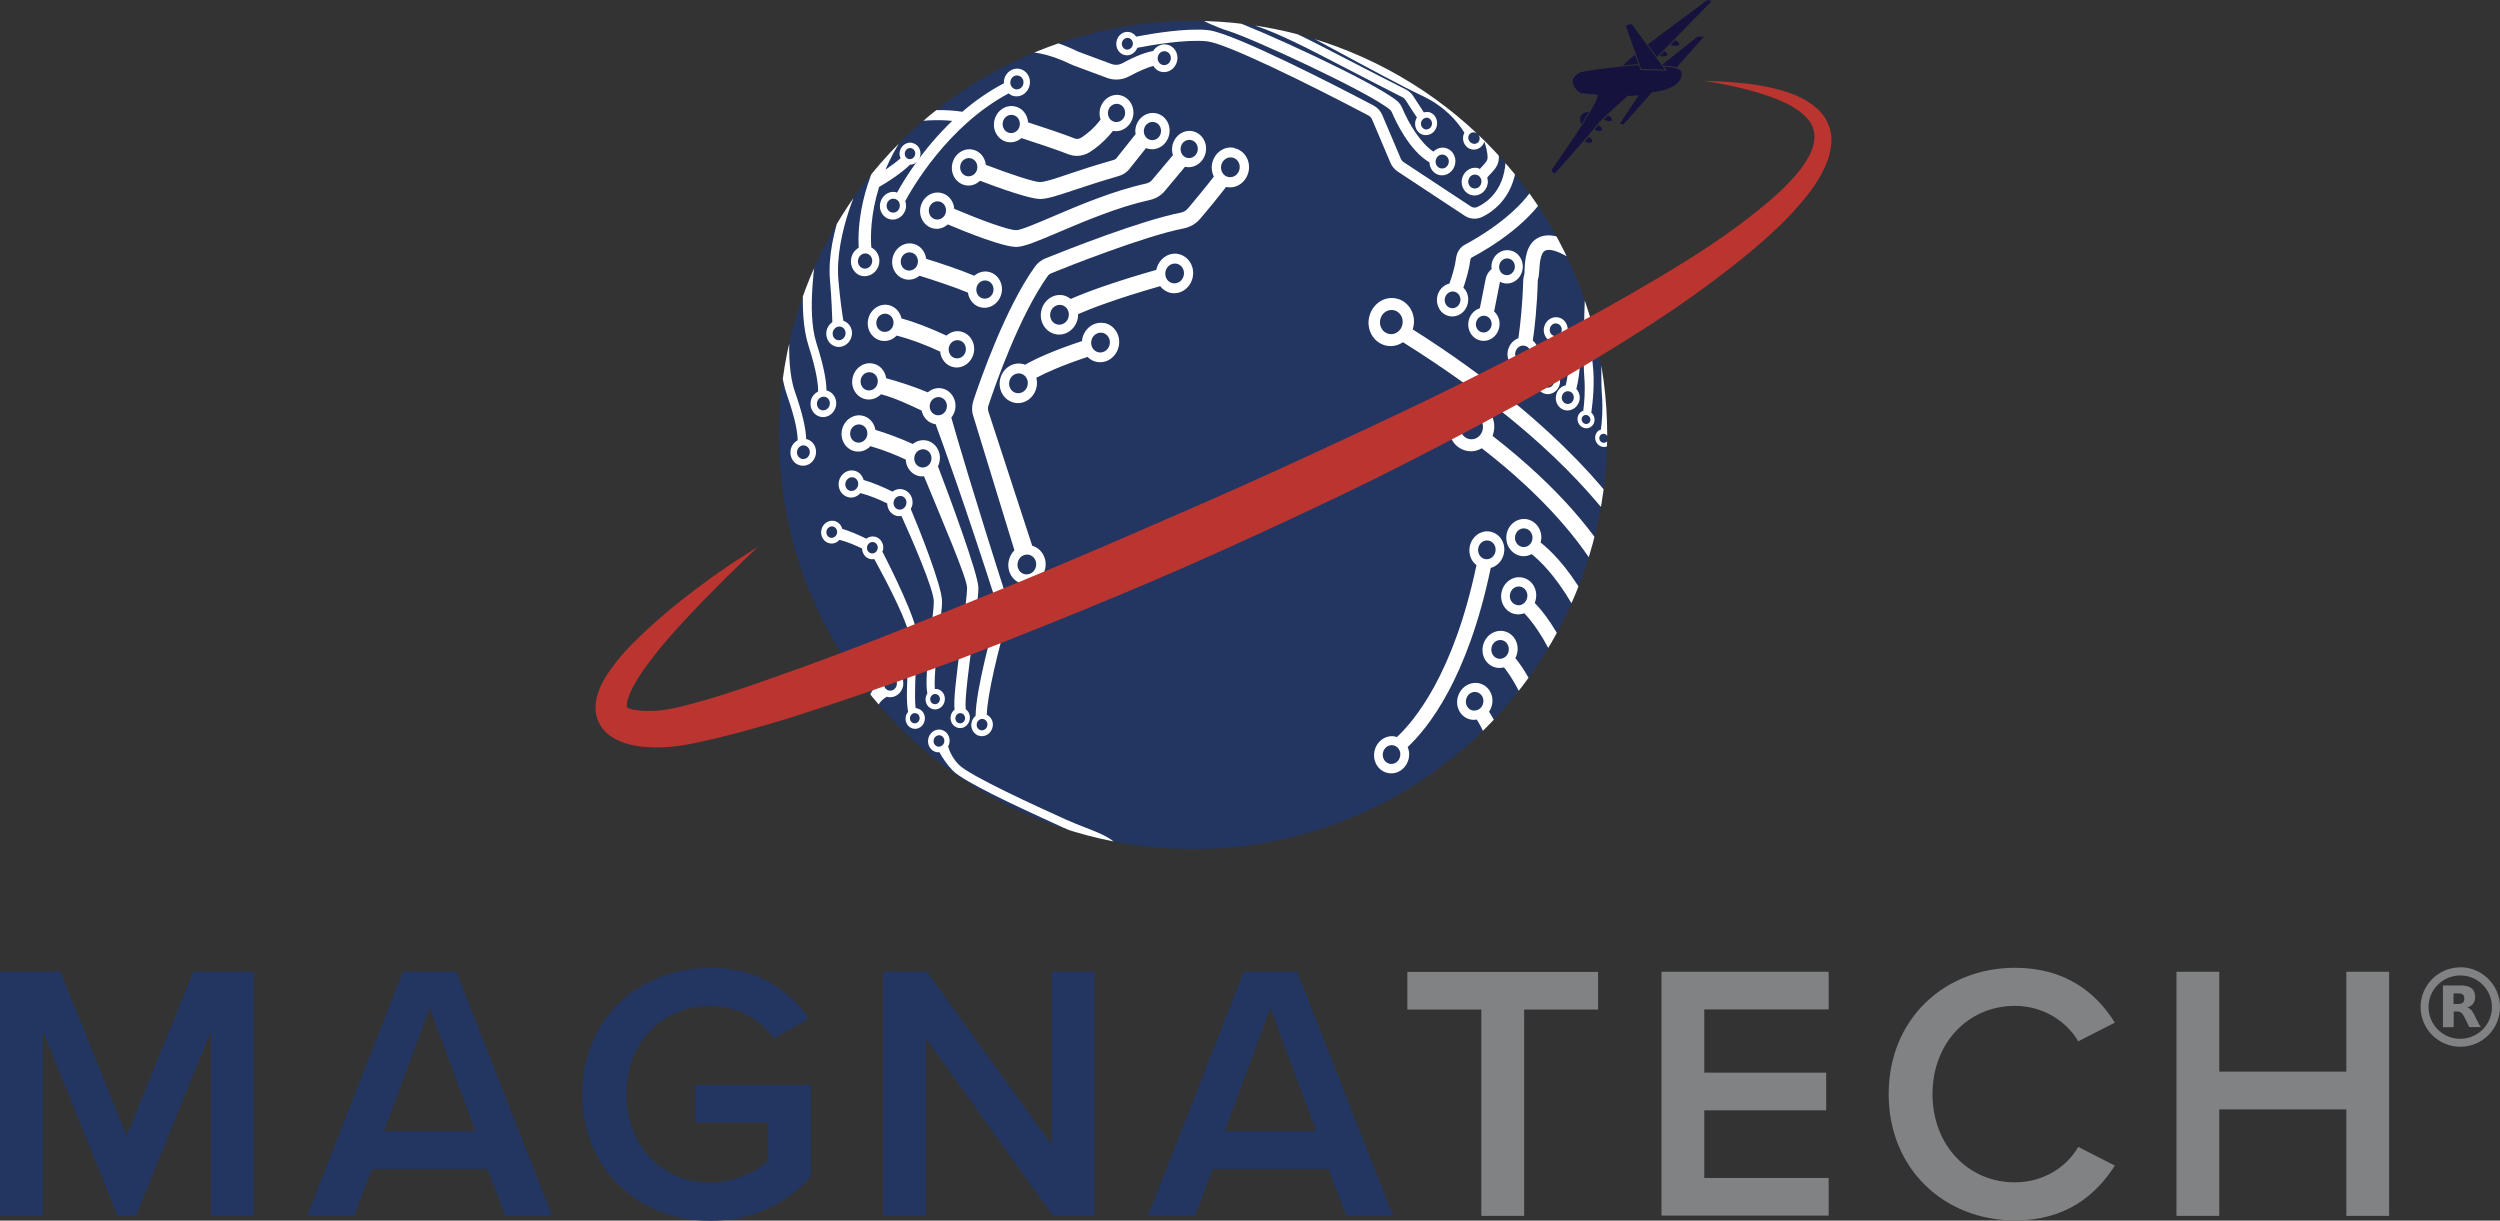 <?xml version="1.0" encoding="UTF-8"?><svg id="Layer_2" xmlns="http://www.w3.org/2000/svg" xmlns:xlink="http://www.w3.org/1999/xlink" viewBox="0 0 170 83"><rect x="0" y="0" width="170" height="83" fill="#333333" stroke="none"/><defs><style>.cls-1{fill:#ba3430;}.cls-2{fill:#223661;}.cls-3{fill:#818284;}.cls-4{fill:#fff;}.cls-5{fill:#15133e;}.cls-6{clip-path:url(#clippath);}</style><clipPath id="clippath"><ellipse id="world-2" class="cls-2" cx="81.13" cy="29.58" rx="28.16" ry="28.16"/></clipPath></defs><ellipse id="world" class="cls-2" cx="81.13" cy="29.58" rx="28.16" ry="28.16"/><g class="cls-6"><g id="circuits"><path class="cls-4" d="M75.08,21.97c-.69-.13-1.35.36-1.49,1.09,0,.04,0,.09-.01.13-1.95.65-3.14,1.19-3.87,1.61-.07-.03-.14-.05-.22-.06-.69-.13-1.35.36-1.49,1.09-.14.73.31,1.43,1,1.56.69.13,1.35-.36,1.49-1.09.04-.21.03-.41-.02-.61.61-.33,1.66-.81,3.48-1.42.17.17.39.3.64.34.69.13,1.35-.36,1.49-1.09.14-.73-.31-1.43-1-1.56ZM69.13,26.73c-.34-.06-.57-.41-.5-.78.07-.37.4-.61.75-.55.34.06.57.41.5.78-.07.37-.4.61-.75.55ZM74.71,23.96c-.34-.06-.57-.41-.5-.78.07-.37.4-.61.75-.55.34.06.57.41.5.78-.07.37-.4.61-.75.55Z"/><path class="cls-4" d="M76.16,6.47c-.63-.12-1.24.33-1.37,1-.04.23-.02.46.05.66-.45.6-.95,1-1.33,1.24-.13.08-.29.1-.42.05-.74-.3-2.2-.78-3.18-1.1-.04-.54-.4-1-.93-1.09-.63-.12-1.24.33-1.37,1-.13.67.28,1.31.91,1.43.35.06.69-.05.94-.27.96.31,2.46.81,3.19,1.1.19.07.38.11.58.11.3,0,.61-.09.88-.26.45-.29,1.03-.75,1.57-1.44,0,0,0,0,0,0,.63.12,1.24-.33,1.37-1s-.28-1.31-.91-1.43ZM68.65,9.04c-.32-.06-.52-.38-.46-.72.06-.34.37-.56.69-.5.32.06.52.38.46.72-.06.34-.37.56-.69.5ZM75.81,8.29c-.32-.06-.52-.38-.46-.72.06-.34.37-.56.69-.5.32.06.52.38.46.72s-.37.56-.69.5Z"/><path class="cls-4" d="M78.59,7.7c-.63-.12-1.24.33-1.37,1-.03.14-.02.28,0,.42l-1.24,1.56c-.06.1-.14.16-.23.19-1.3.37-2.3.7-3.1.97-.91.31-1.57.53-1.93.54h-.01c-.39,0-2.05-.55-3.67-1.17-.06-.51-.41-.95-.92-1.04-.63-.12-1.24.33-1.37,1-.13.67.28,1.31.91,1.43.37.07.72-.06.98-.31,1.34.51,3.38,1.24,4.09,1.24.01,0,.03,0,.04,0,.52-.02,1.17-.24,2.25-.6.79-.26,1.78-.59,3.05-.96.35-.1.66-.34.84-.62l1.02-1.28c.07.03.14.05.21.06.63.12,1.24-.33,1.37-1,.13-.67-.28-1.31-.91-1.43ZM65.76,11.98c-.32-.06-.52-.38-.46-.72.06-.34.37-.56.69-.5.32.06.52.38.46.72-.06.34-.37.56-.69.5ZM78.25,9.52c-.32-.06-.52-.38-.46-.72.06-.34.37-.56.69-.5s.52.38.46.72c-.06.34-.37.56-.69.5Z"/><path class="cls-4" d="M81.09,8.92c-.63-.12-1.24.33-1.37,1-.04.22-.02.43.04.63l-1.42,1.69c-.1.12-.24.2-.4.24-2.25.49-4.63,1.51-6.37,2.25-1.05.45-2.13.91-2.45.92,0,0-.01,0-.02,0-.56,0-2.56-.75-4.21-1.45-.04-.53-.4-.99-.93-1.09-.63-.12-1.24.33-1.37,1s.28,1.31.91,1.43c.35.07.69-.05.95-.28,1.4.59,3.76,1.53,4.66,1.53h.04c.51-.02,1.33-.36,2.86-1.01,1.7-.72,4.02-1.71,6.17-2.18.41-.09.77-.3,1.03-.62l1.37-1.64s.02,0,.04.01c.63.12,1.24-.33,1.37-1,.13-.67-.28-1.31-.91-1.43ZM63.63,14.92c-.32-.06-.52-.38-.46-.72s.37-.56.69-.5c.32.06.52.38.46.72-.06.34-.37.56-.69.5ZM80.75,10.74c-.32-.06-.52-.38-.46-.72s.37-.56.69-.5c.32.06.52.38.46.72-.06.34-.37.56-.69.5Z"/><path class="cls-4" d="M67.2,18.48c-.35-.07-.69.05-.95.27-.99-.42-2.33-.86-3.27-1.15-.06-.51-.42-.94-.92-1.03-.63-.12-1.24.33-1.37,1-.13.67.28,1.31.91,1.43.34.06.67-.04.93-.25,1.12.35,2.44.79,3.29,1.15.07.5.42.92.92,1.01.63.12,1.24-.33,1.37-1,.13-.67-.28-1.31-.91-1.43ZM61.72,18.39c-.32-.06-.52-.38-.46-.72s.37-.56.69-.5.52.38.46.72c-.06.34-.37.56-.69.5ZM66.86,20.3c-.32-.06-.52-.38-.46-.72.06-.34.37-.56.69-.5.32.06.52.38.46.72-.06.34-.37.56-.69.5Z"/><path class="cls-4" d="M83.91,10.05c-.69-.13-1.35.36-1.49,1.09-.06.31,0,.62.12.87-.61.79-1.37,1.7-1.75,2.15-.13.16-.3.26-.5.3-2.73.54-7.74,2.52-9.2,3.11-.29.12-.52.3-.7.54-2.01,2.8-3.72,7.69-4.2,9.13-.11.34-.12.69-.01,1.04l2.8,9.14c-.19.19-.33.44-.39.74-.14.73.31,1.43,1,1.56.69.13,1.35-.36,1.49-1.09.13-.69-.27-1.34-.89-1.52l-2.98-9.13c-.04-.13-.04-.26,0-.39.46-1.4,2.13-6.16,4.05-8.84.06-.08.13-.13.23-.17,1.03-.42,6.3-2.52,9.01-3.05.43-.09.82-.31,1.11-.65.47-.55,1.18-1.41,1.77-2.17.01,0,.03.01.04.01.69.13,1.35-.36,1.49-1.09s-.31-1.43-1-1.56ZM69.95,37.72c.34.06.57.41.5.78-.07.37-.4.61-.75.55-.34-.06-.57-.41-.5-.78.07-.37.4-.61.75-.55ZM83.54,12.04c-.34-.06-.57-.41-.5-.78.07-.37.4-.61.75-.55.34.06.57.41.5.78-.07.37-.4.61-.75.55Z"/><path class="cls-4" d="M80.12,17.27c-.68-.13-1.34.35-1.49,1.08-3.04.87-4.83,1.54-5.82,1.98-.15-.12-.33-.21-.52-.25-.69-.13-1.35.36-1.49,1.09-.14.73.31,1.43,1,1.56.69.13,1.35-.36,1.49-1.09.02-.09.02-.19.02-.28.92-.4,2.64-1.06,5.58-1.9.18.23.43.4.73.46.69.13,1.35-.36,1.49-1.09.14-.73-.31-1.43-1-1.56ZM71.92,22.07c-.34-.06-.57-.41-.5-.78.07-.37.4-.61.75-.55.34.06.57.41.5.78-.07.37-.4.61-.75.55ZM79.75,19.26c-.34-.06-.57-.41-.5-.78s.4-.61.75-.55c.34.06.57.41.5.78-.07.37-.4.61-.75.55Z"/><path class="cls-4" d="M109.18,18.28c-.49-.49-3-2.88-4.55-2.13-.87.42-.93,1.53-.96,2.19,0,.14,0,.26-.02.32-.04.12-.06.25-.07.38-.05,1.75-.21,3.12-.33,3.96-.36.13-.64.45-.72.87-.11.62.26,1.2.84,1.31.58.11,1.14-.3,1.25-.92.08-.43-.09-.85-.39-1.1.13-.87.29-2.27.34-4.1,0-.03,0-.06.02-.09.05-.15.06-.33.08-.58.03-.45.07-1.19.41-1.35.55-.27,2.09.61,3.42,1.94.19.19.51.2.7,0,.19-.19.19-.51,0-.7ZM103.46,24.63c-.29-.05-.48-.35-.42-.66.06-.31.34-.52.63-.46s.48.35.42.66-.34.52-.63.46Z"/><path class="cls-4" d="M107.45,23.93c0-.25-.1-.49-.27-.67l-.6-.65s0-.02.01-.03c.09-.47-.2-.92-.64-1-.44-.08-.87.23-.96.7-.06.34.07.66.31.85l-.26,1.99c-.28.1-.51.34-.57.67-.09.47.2.92.64,1,.44.08.87-.23.96-.7.06-.32-.06-.62-.28-.82l.27-2.03s.03-.01.04-.02l.52.57s.07.11.07.17c.01.41,0,1.32-.22,2.24-.32.07-.59.33-.66.7-.09.47.2.92.64,1s.87-.23.96-.7c.05-.29-.04-.56-.22-.75.26-1.03.27-2.05.26-2.5ZM105.19,26.35c-.22-.04-.37-.27-.32-.5.04-.24.26-.4.48-.35.22.04.37.27.32.5-.04.24-.26.4-.48.35ZM105.71,22.85c-.22-.04-.37-.27-.32-.5.04-.24.26-.4.48-.35.22.04.37.27.32.5-.04.24-.26.4-.48.35ZM106.53,27.46c-.22-.04-.37-.27-.32-.5.04-.24.26-.4.48-.35.22.04.37.27.32.5-.04.24-.26.4-.48.35Z"/><path class="cls-4" d="M105.29,11.89c-.25-.12-.54,0-.66.24-1.06,2.27-4.1,4.02-5,4.5-.33.17-.55.5-.61.88-.08.63-.28,1.28-.46,1.77-.41.1-.75.45-.83.91-.11.62.26,1.2.84,1.31.58.11,1.14-.3,1.25-.92.07-.39-.05-.77-.31-1.02.18-.53.39-1.23.48-1.91,0-.04.02-.11.09-.14,1.25-.66,4.28-2.48,5.44-4.96.12-.25,0-.54-.24-.66ZM98.67,20.95c-.29-.05-.48-.35-.42-.66.06-.31.34-.52.63-.46.29.05.48.35.42.66-.06.31-.34.52-.63.46Z"/><path class="cls-4" d="M102.68,17.03c-.58-.11-1.14.3-1.25.92-.02.12-.02.23,0,.34-.2.17-.35.4-.4.66l-.4,2.01c-.38.12-.69.45-.77.89-.11.62.26,1.2.84,1.31.58.11,1.14-.3,1.25-.92.08-.42-.07-.81-.35-1.06l.4-2.02c.09.05.18.08.28.1.58.11,1.14-.3,1.25-.92.11-.62-.26-1.2-.84-1.31ZM100.79,22.6c-.29-.05-.48-.35-.42-.66.06-.31.34-.52.63-.46.29.05.48.35.42.66s-.34.52-.63.46ZM102.37,18.7c-.29-.05-.48-.35-.42-.66s.34-.52.63-.46c.29.05.48.35.42.66-.06.31-.34.52-.63.46Z"/><path class="cls-4" d="M101.49,29.65c.04-.1.07-.21.09-.32.17-.89-.38-1.74-1.21-1.89-.84-.16-1.65.44-1.82,1.33s.38,1.74,1.21,1.89c.35.07.7,0,1-.18,8.88,6.89,9.45,12.12,9.46,12.22h0s.55-.04.55-.04l.55-.04c-.02-.24-.52-5.74-9.84-12.99ZM99.92,29.86c-.42-.08-.69-.5-.61-.95s.49-.75.91-.67.69.5.61.95c-.08.45-.49.75-.91.67Z"/><path class="cls-4" d="M101.34,36.15c-.65-.12-1.27.34-1.4,1.03-.09.5.1.98.46,1.25-1.55,7.4-4.22,10.58-5.41,11.69-.04-.01-.08-.03-.13-.04-.65-.12-1.27.34-1.4,1.03-.13.69.29,1.34.94,1.46.65.12,1.27-.34,1.4-1.03.05-.26.02-.52-.08-.74,1.37-1.28,4.08-4.63,5.65-12.18.44-.12.81-.5.9-1.01.13-.69-.29-1.34-.94-1.46ZM94.51,51.94c-.32-.06-.54-.39-.47-.74.06-.35.38-.58.7-.52s.54.39.47.74c-.06.35-.38.58-.7.52ZM100.99,38.02c-.32-.06-.53-.39-.47-.74.06-.35.38-.58.7-.52s.54.39.47.74c-.06.35-.38.58-.7.52Z"/><path class="cls-4" d="M96.06,22.4c.02-.07.05-.14.06-.22.17-.89-.38-1.74-1.21-1.89-.84-.16-1.65.44-1.82,1.33s.38,1.74,1.21,1.89c.39.07.78-.02,1.1-.24,11.13,6.99,13.88,12.16,14.11,11.81l1.11.36c-.02-.24-4.02-6.39-14.57-13.05ZM94.46,22.71c-.42-.08-.69-.5-.61-.95s.49-.75.91-.67c.42.08.69.5.61.95-.08.45-.49.75-.91.67Z"/><path class="cls-4" d="M104.36,41c.04-.08.06-.17.08-.27.13-.69-.29-1.34-.94-1.46-.65-.12-1.27.34-1.4,1.03-.13.69.29,1.34.94,1.46.21.04.42.01.61-.06.88.91,3.78,4.56,4.32,13.73l.99-.06c-.55-9.48-3.55-13.3-4.6-14.37ZM103.15,41.14c-.32-.06-.54-.39-.47-.73.06-.35.38-.58.7-.52s.54.39.47.74c-.06.35-.38.58-.7.52Z"/><path class="cls-4" d="M104.76,36.9c.02-.09.04-.18.05-.28.04-.7-.47-1.29-1.12-1.33-.66-.03-1.22.5-1.26,1.2s.47,1.29,1.12,1.33c.22.01.42-.04.6-.14.99.78,4.35,4.02,6.09,13.04l.97-.19c-1.8-9.33-5.27-12.72-6.45-13.64ZM103.58,37.2c-.33-.02-.58-.32-.56-.67.02-.35.3-.62.63-.6s.58.32.56.67c-.02.35-.3.62-.63.6Z"/><path class="cls-4" d="M103.05,44.74c.04-.08.08-.17.1-.26.19-.67-.17-1.36-.8-1.54-.63-.18-1.3.22-1.49.9-.19.67.17,1.36.8,1.54.21.06.42.05.61,0,.79.97,3.37,4.85,3.09,14.06l.99.03c.29-9.49-2.35-13.57-3.31-14.72ZM101.89,44.79c-.32-.06-.53-.39-.47-.74.06-.35.38-.58.7-.52.32.06.53.39.47.74-.06.35-.38.58-.7.52Z"/><path class="cls-4" d="M101.26,48.39c.05-.08.1-.16.13-.25.26-.65-.02-1.37-.63-1.62-.61-.25-1.32.08-1.58.73s.02,1.37.63,1.62c.2.08.41.1.61.06.67,1.05,2.8,5.2,1.49,14.31l.98.14c1.36-9.43-.82-13.76-1.64-14.99ZM100.16,48.32c-.32-.06-.54-.39-.47-.74s.38-.58.7-.52c.32.06.54.39.47.73-.06.35-.38.58-.7.52Z"/><path class="cls-4" d="M108.6,18.66l-.75-.38c-.02.19-.25,5.67-.12,7.32.08.98,0,1.83-.07,2.35-.02,0-.03,0-.05,0-.29.13-.42.48-.29.79s.48.47.77.34c.29-.13.42-.48.29-.79-.04-.09-.1-.17-.17-.23.1-.71.24-2.06.1-3.24-.23-1.95.16-6.34.29-6.17ZM107.97,28.81c-.15.06-.32-.01-.39-.17-.07-.16,0-.34.15-.4.15-.06.32.01.39.17.07.16,0,.34-.15.4Z"/><path class="cls-4" d="M109.8,19.93l-.75-.38c-.02.19-.25,5.67-.12,7.32.08.98,0,1.83-.07,2.35-.02,0-.03,0-.05,0-.29.13-.42.48-.29.79s.48.47.77.34c.29-.13.42-.48.29-.79-.04-.09-.1-.17-.17-.23.1-.71.24-2.06.1-3.24-.23-1.95.16-6.34.29-6.17ZM109.17,30.09c-.15.06-.32-.01-.39-.17s0-.34.15-.4c.15-.06.32.01.39.17.07.16,0,.34-.15.4Z"/><path class="cls-4" d="M65.32,22.54c-.35-.07-.7.05-.96.28-1.11-.52-2.25-.95-3.06-1.17-.1-.45-.44-.82-.9-.91-.63-.12-1.24.33-1.37,1s.28,1.31.91,1.43c.39.07.77-.07,1.03-.35.99.25,2.14.7,2.96,1.09.05.52.41.96.92,1.06.63.12,1.24-.33,1.37-1,.13-.67-.28-1.31-.91-1.43ZM60.06,22.56c-.32-.06-.52-.38-.46-.72s.37-.56.69-.5c.32.06.52.38.46.72-.06.34-.37.56-.69.5ZM64.98,24.36c-.32-.06-.52-.38-.46-.72s.37-.56.69-.5c.32.06.52.38.46.72-.06.34-.37.56-.69.5Z"/><path class="cls-4" d="M60.33,47.38s.03.02.05.02c.47.09.93-.25,1.03-.75.09-.5-.21-.98-.69-1.07-.47-.09-.93.25-1.03.75,0,.04,0,.08,0,.12-.36.43-.77,1.08-.83,1.82-.07.87.42,1.72,1.45,2.54l.48-.6c-.82-.65-1.21-1.28-1.17-1.88.04-.48.38-.78.7-.96ZM60.64,46.04c.24.04.39.29.34.54-.05.25-.28.42-.52.38-.24-.04-.39-.29-.34-.54s.28-.42.52-.38Z"/><path class="cls-4" d="M56.2,26.55c0-.72-.23-1.81-.68-3.21-.73-2.27.04-6.03-.1-6.12l-.56-.1c-.03.16-.66,3.98.12,6.39.56,1.75.66,2.66.65,3.11-.24.13-.44.35-.5.66-.09.5.21.98.69,1.07.47.09.93-.25,1.03-.75.09-.49-.2-.94-.64-1.05ZM55.9,27.9c-.24-.04-.39-.29-.34-.54.05-.25.28-.42.52-.38.24.04.39.29.34.54-.05.25-.28.42-.52.38Z"/><path class="cls-4" d="M54.82,29.85c-.02-.72-.27-1.81-.76-3.19-.79-2.25-.13-6.02-.27-6.11l-.57-.08c-.02.16-.55,4,.29,6.38.61,1.73.73,2.64.73,3.09-.24.13-.43.37-.48.67-.08.51.24.98.71,1.05.48.08.93-.27,1.01-.78.08-.49-.22-.94-.67-1.03ZM54.56,31.21c-.24-.04-.4-.27-.36-.53.04-.25.27-.43.5-.39.24.04.4.27.36.53-.04.25-.27.43-.5.39Z"/><path class="cls-4" d="M58.79,11.99l-.51-.27c-.09.16-2.13,4.06-1.84,7.35.11,1.27.14,2.23.16,2.83-.2.14-.35.35-.4.61-.09.5.21.98.69,1.07.47.09.93-.25,1.03-.75.09-.46-.17-.88-.57-1.02-.08-.48-.21-1.32-.34-2.78-.27-3.12,1.6-7.12,1.78-7.03ZM57.15,22.21c.24.04.39.29.34.54-.05.25-.28.42-.52.38-.24-.04-.39-.29-.34-.54.05-.25.28-.42.52-.38Z"/><path class="cls-4" d="M62.02,9.71c-.39-.07-.76.2-.84.61-.03.16,0,.3.06.44-.27.24-.64.51-1.03.78.32-.75.73-1.54,1.28-2.36l-.63-.42c-2.4,3.59-2.54,6.76-2.47,8.09-.26.15-.45.4-.51.73-.1.56.24,1.1.76,1.19s1.04-.28,1.14-.84c.09-.47-.15-.91-.53-1.1-.06-.76-.05-2.26.53-4.12.41-.23,1.45-.87,2.1-1.51.33,0,.64-.25.7-.61.08-.41-.17-.8-.56-.87ZM59.3,17.84c-.05.28-.31.47-.57.42s-.44-.32-.38-.6.31-.47.57-.42c.26.05.44.32.38.6ZM61.81,10.82c-.19-.04-.32-.23-.28-.44.04-.21.23-.34.42-.31.19.04.32.23.28.44-.04.21-.23.34-.42.31Z"/><path class="cls-4" d="M69.32,4.68c-.48-.09-.95.25-1.05.77-.01.07,0,.14,0,.21-1.05.55-2,1.22-2.83,1.94-4.45-.69-9.52,1.98-9.73,2.1l.15.59s4.74-2.5,8.89-2.07c-2.04,1.96-3.31,4.06-3.75,4.88-.03-.01-.06-.03-.1-.04-.48-.09-.95.25-1.05.77-.1.51.22,1,.7,1.09s.95-.25,1.05-.77c.03-.17,0-.33-.04-.48.38-.71,2.83-5.09,7.03-7.32.11.09.23.17.38.19.48.09.95-.25,1.05-.77.1-.51-.22-1-.7-1.09ZM60.65,14.45c-.24-.05-.4-.29-.35-.55.05-.26.28-.43.53-.38s.4.29.35.55c-.05.26-.28.43-.53.38ZM69.06,6.07c-.24-.05-.4-.29-.35-.55.05-.26.28-.43.53-.38.24.05.4.29.35.55-.05.26-.28.43-.53.38Z"/><path class="cls-4" d="M79.34,3.03c-.37-.07-.72.12-.92.43-.46.09-1.13.31-2.12.85-.21.11-.47.13-.7.05l-2.31-.86c-4.05-1.98-5.81-.33-5.88-.26-.19.19-.2.49-.01.69.18.2.5.21.7.03.01-.01,1.4-1.21,4.76.43.05.02.09.04.14.06l2.26.84c.21.08.43.12.65.12.3,0,.6-.07.87-.22.75-.4,1.28-.61,1.64-.71.13.21.33.37.58.41.48.09.95-.25,1.05-.77.1-.51-.22-1-.7-1.09ZM79.08,4.42c-.24-.05-.4-.29-.35-.55.05-.26.28-.43.53-.38.24.05.4.29.35.55-.05.26-.28.43-.53.38Z"/><path class="cls-4" d="M101.9,10.37c-.12-1.03-.79-2.6-1.96-3.61-.16-.14-.4-.12-.54.04-.14.16-.12.4.04.54,1.09.94,1.61,2.38,1.7,3.12.04.34.01.45-.17.65l-.34.38c-.06-.03-.11-.06-.17-.07-.48-.09-.95.25-1.05.77-.1.51.22,1,.7,1.09s.95-.25,1.05-.77c.03-.15.01-.3-.03-.44l.41-.45c.38-.42.42-.77.36-1.25ZM100.2,12.81c-.24-.05-.4-.29-.35-.55.05-.26.28-.43.53-.38.24.05.4.29.35.55-.05.26-.28.43-.53.38Z"/><path class="cls-4" d="M98.24,10.05c-.29-.05-.56.06-.77.26-.87-.58-1.66-1.87-2.13-2.99-.08-.18-.18-.32-.33-.45-1.6-1.33-9.77-5.04-11.28-5.5-1.57-.48-2.86-1.4-2.88-1.41-.17-.12-.41-.08-.53.09-.12.17-.08.41.09.53.06.04,1.41.99,3.1,1.52,1.66.51,9.59,4.17,11.01,5.36.05.04.09.09.12.16.28.67,1.21,2.63,2.56,3.42.02.42.29.79.7.87.48.09.95-.25,1.05-.77.1-.51-.22-1-.7-1.09ZM97.98,11.45c-.24-.05-.4-.29-.35-.55.05-.26.28-.43.53-.38.24.05.4.29.35.55-.05.26-.28.43-.53.38Z"/><path class="cls-4" d="M102.77,10.22c-.21,0-.38.17-.38.38.02,2.23-1.21,3.14-1.94,3.48-.14.06-.29.05-.43-.04l-4.55-3c-.1-.06-.17-.15-.22-.26l-1.25-2.95c-.12-.28-.33-.51-.59-.65-2.2-1.16-9.51-4.94-11.25-5.13-1.51-.16-3.85.24-4.9.44-.11-.15-.26-.27-.46-.31-.41-.08-.8.21-.88.65-.08.43.18.85.59.92.36.07.69-.16.83-.5.97-.19,3.31-.59,4.74-.44,1.27.13,6.71,2.8,10.97,5.04.11.06.2.15.25.27l1.25,2.95c.1.24.28.45.5.6l4.55,3c.2.14.44.2.67.2.17,0,.34-.04.5-.11.72-.34,2.4-1.43,2.38-4.18,0-.21-.18-.37-.38-.38ZM76.59,3.37c-.2-.04-.34-.25-.3-.46.04-.22.24-.36.44-.33s.34.25.3.46c-.04.22-.24.36-.44.33Z"/><path class="cls-4" d="M97.15,7.62c-.11-.02-.22,0-.33.02-.17-.25-.4-.61-.73-1.12-.12-.18-.27-.32-.46-.42-.54-.27-2.16-1.09-5.71-2.93-4.47-2.32-5.67-2.3-5.78-2.29-.15.01-.27.15-.26.3s.13.27.3.27c.04,0,1.18,0,5.47,2.22,3.55,1.84,5.17,2.67,5.71,2.94.1.05.17.12.23.21.31.49.56.88.76,1.17-.05.08-.09.17-.11.27-.08.43.18.85.59.92s.8-.21.88-.65c.08-.43-.18-.85-.59-.92ZM96.93,8.8c-.2-.04-.34-.25-.3-.46.04-.22.24-.36.44-.33s.34.25.3.46c-.04.22-.24.36-.44.33Z"/><path class="cls-4" d="M100.38,8.6c-.13-.02-.25,0-.37.04-.5-.79-1.43-1.88-3.09-2.66-1.19-.56-3.78-1.95-6.06-3.18-2.9-1.56-3.71-1.99-3.89-2.03-.15-.02-.31.07-.34.23-.03.16.07.3.22.33.22.07,2.01,1.04,3.74,1.97,2.29,1.24,4.88,2.63,6.09,3.2,1.59.74,2.46,1.81,2.9,2.53-.03.07-.07.14-.08.21-.08.43.18.85.59.92.41.08.8-.21.88-.65.08-.43-.18-.85-.59-.92ZM100.46,9.72c-.17.12-.41.06-.54-.12s-.09-.43.08-.54c.17-.12.41-.06.54.12.13.18.09.43-.08.54Z"/><path class="cls-4" d="M63.71,46.85s-.09,0-.14,0c-.07-.79.16-2.75.29-3.88.11-.9.2-1.68.2-2.07,0-1.06-1.64-5.15-2.13-6.29.04-.08.09-.17.11-.27.09-.5-.21-.98-.69-1.07-.24-.05-.48.02-.66.16-.63-.31-1.39-.63-1.96-.79-.09-.32-.33-.58-.66-.64-.47-.09-.93.25-1.03.75-.09.5.21.98.69,1.07.3.06.58-.07.78-.29.62.16,1.29.44,1.82.7.01.42.28.79.69.86.09.02.19,0,.28,0,.7,1.54,2.2,4.98,2.2,5.82,0,.36-.09,1.12-.19,2-.28,2.34-.38,3.61-.25,4.24-.05.08-.09.17-.11.27-.07.38.16.74.52.81.36.07.7-.19.77-.57s-.16-.74-.52-.81ZM57.83,33.38c-.24-.04-.39-.29-.34-.54.05-.25.28-.42.52-.38.24.04.39.29.34.54-.05.25-.28.42-.52.38ZM61.11,34.65c-.24-.04-.39-.29-.34-.54.05-.25.28-.42.52-.38.24.04.39.29.34.54-.05.25-.28.42-.52.38ZM63.52,47.88c-.18-.03-.29-.21-.26-.4.04-.19.21-.32.39-.28.18.03.29.21.26.4-.04.19-.21.32-.39.28Z"/><path class="cls-4" d="M66.53,39.95c-.02-.95-2.04-6.39-2.75-8.24.05-.1.09-.21.11-.33.13-.67-.28-1.31-.91-1.43-.33-.06-.66.04-.91.24-.81-.37-1.78-.73-2.54-.96-.08-.48-.43-.88-.91-.97-.63-.12-1.24.33-1.37,1s.28,1.31.91,1.43c.39.07.77-.07,1.03-.35.81.23,1.7.58,2.4.91.02.55.4,1.03.93,1.13.1.02.21.02.31,0,1.18,2.87,2.92,6.91,2.93,7.57.01.48-.18,1.86-.37,3.32-.41,3.03-.55,4.36-.48,4.99-.13.1-.23.25-.26.43-.07.38.16.74.52.81.36.07.7-.19.77-.57.05-.28-.06-.55-.26-.69-.12-.5.24-3.12.47-4.87.21-1.56.39-2.9.38-3.44ZM58.28,30.09c-.32-.06-.52-.38-.46-.72.06-.34.37-.56.69-.5.32.06.52.38.46.72s-.37.56-.69.5ZM62.64,31.78c-.32-.06-.52-.38-.46-.72.06-.34.37-.56.69-.5.32.06.52.38.46.72s-.37.56-.69.5ZM65.23,49.18c-.18-.03-.29-.21-.26-.4.04-.19.21-.32.39-.28.18.03.29.21.26.4-.04.19-.21.32-.39.28ZM65.63,48.23h0s0,0,0,0c0,0-.01,0-.02,0Z"/><path class="cls-4" d="M68.58,41.06c-2.33-7.27-3.56-11.48-3.89-12.66.12-.16.22-.35.26-.56.13-.67-.28-1.31-.91-1.43-.35-.07-.69.05-.95.27-1.02-.43-2.06-.75-2.83-.96-.07-.5-.42-.91-.92-1-.63-.12-1.24.33-1.37,1s.28,1.31.91,1.43c.38.07.76-.07,1.03-.34.95.25,1.94.72,2.76,1.11.1.46.44.84.91.92.01,0,.03,0,.04,0,.45,1.22,1.94,5.3,4.23,12.45.03.08.03.17,0,.24-.37,1.28-1.49,5.34-1.51,7.15-.14.11-.24.27-.28.47-.08.42.18.83.58.9.4.07.78-.21.86-.63.07-.35-.11-.68-.4-.82.04-1.38.79-4.45,1.48-6.85.06-.22.06-.46-.01-.69ZM58.99,26.54c-.32-.06-.52-.38-.46-.72s.37-.56.69-.5c.32.06.52.38.46.72-.06.34-.37.56-.69.5ZM63.69,28.23c-.32-.06-.52-.38-.46-.72.06-.34.37-.56.69-.5.32.06.52.38.46.72s-.37.56-.69.5ZM67.14,49.34c-.04.21-.23.35-.43.32-.2-.04-.33-.24-.29-.45.04-.21.23-.35.43-.32.2.04.33.24.29.45Z"/><path class="cls-4" d="M73.72,56.24c-.41-.16-.83-.33-1.24-.51l-.26-.12c-1.55-.7-6.28-2.85-7.02-3.61-.42-.43-.63-.9-.73-1.24.04-.07.08-.15.09-.24.08-.42-.18-.83-.58-.9-.4-.07-.78.21-.86.63-.08.42.18.83.58.9.06.01.12,0,.18,0,.2.36.49.82.91,1.25.72.74,4.22,2.38,7.19,3.73l.26.12c.42.19.85.36,1.27.52.99.39,2.01.79,2.08,1.24l.57-.09c-.12-.78-1.2-1.2-2.44-1.68ZM63.78,50.77c-.2-.04-.33-.24-.29-.45.04-.21.23-.35.43-.32.2.04.33.24.29.45-.04.21-.23.35-.43.32Z"/><path class="cls-4" d="M62.34,48.15s-.05,0-.08,0c-.09-.84,0-2.55.06-3.47.03-.58.06-1.07.06-1.37,0-1.07-1.83-4.75-2.38-5.8.01-.04.04-.08.05-.12.08-.42-.18-.83-.58-.9-.2-.04-.4.02-.56.14-.53-.26-1.16-.53-1.64-.67-.07-.27-.28-.49-.56-.54-.4-.07-.78.21-.86.63-.08.42.18.83.58.9.25.05.49-.06.66-.24.52.13,1.08.37,1.53.59.01.35.24.66.58.72.09.02.17,0,.25,0,.99,1.78,2.38,4.54,2.38,5.3,0,.29-.03.78-.06,1.34-.11,1.86-.15,3.06-.02,3.75-.08.09-.14.2-.16.33-.07.38.16.74.52.81.36.07.7-.19.77-.57.07-.38-.16-.74-.52-.81ZM56.49,36.57c-.2-.04-.33-.24-.29-.45s.23-.35.43-.32c.2.04.33.24.29.45s-.23.35-.43.32ZM59.25,37.63c-.2-.04-.33-.24-.29-.45.04-.21.23-.35.43-.32.2.04.33.24.29.45s-.23.35-.43.32ZM62.14,49.18c-.18-.03-.29-.21-.26-.4.04-.19.21-.32.39-.28.18.03.29.21.26.4-.04.19-.21.32-.39.28Z"/></g></g><path id="swoosh" class="cls-1" d="M51.55,37.17s-1.37,1.28-3.65,3.59c-1.11,1.18-2.51,2.58-3.81,4.34-.32.44-.65.89-.91,1.37-.27.46-.5.98-.55,1.37-.03.19.02.29.04.29.02,0,.04.01.19.07.31.11.9.16,1.51.14,1.13-.02,2.5-.43,3.91-.83,1.4-.42,2.86-.92,4.35-1.45,2.99-1.04,6.12-2.23,9.34-3.52,3.22-1.3,6.55-2.62,9.91-4.04,3.36-1.41,6.75-2.9,10.15-4.38,3.39-1.49,6.76-3.03,10.06-4.58,3.31-1.53,6.54-3.08,9.62-4.66,3.09-1.56,6.06-3.1,8.81-4.68,2.74-1.58,5.31-3.11,7.51-4.73,1.1-.81,2.12-1.62,3.01-2.45.88-.83,1.65-1.71,2.07-2.6.42-.9.36-1.74-.22-2.37-.56-.63-1.38-1.03-2.1-1.32-1.48-.57-2.75-.83-3.6-1-.86-.17-1.32-.23-1.32-.23,0,0,.47,0,1.34.05.87.07,2.17.12,3.78.55.8.23,1.72.53,2.57,1.28.42.37.79.92.92,1.57.14.65.01,1.33-.19,1.93-.44,1.21-1.22,2.25-2.1,3.24-.88,1-1.89,1.93-2.98,2.85-2.19,1.83-4.67,3.63-7.39,5.37-2.72,1.74-5.63,3.49-8.71,5.19-3.08,1.69-6.29,3.36-9.58,5.01-3.3,1.62-6.69,3.2-10.09,4.74-3.4,1.55-6.84,3-10.24,4.39-3.41,1.38-6.76,2.74-10.06,3.92-3.3,1.2-6.5,2.3-9.58,3.27-1.55.47-3.06.9-4.56,1.27-1.5.34-2.96.75-4.63.69-.78-.04-1.59-.09-2.5-.55-.45-.23-.97-.66-1.21-1.27-.24-.61-.18-1.18-.07-1.61.23-.86.63-1.44,1.01-1.98.39-.53.79-1,1.2-1.43,1.65-1.68,3.2-2.93,4.52-3.92,1.31-.99,2.38-1.71,3.12-2.18.74-.47,1.13-.72,1.13-.72Z"/><path class="cls-2" d="M14.34,82.68v-12.56l-5.1,12.56h-1.24l-5.08-12.56v12.56H0v-16.6h4.11l4.5,11.17,4.53-11.17h4.11v16.6h-2.91Z"/><path class="cls-2" d="M34.37,82.68l-1.22-3.18h-7.86l-1.22,3.18h-3.19l6.52-16.6h3.63l6.52,16.6h-3.19ZM29.22,68.54l-3.11,8.38h6.22l-3.11-8.38Z"/><path class="cls-2" d="M48.31,65.81c3.24,0,5.35,1.54,6.7,3.46l-2.39,1.34c-.87-1.24-2.44-2.21-4.31-2.21-3.29,0-5.72,2.51-5.72,6s2.44,6.02,5.72,6.02c1.69,0,3.19-.8,3.93-1.49v-2.59h-4.95v-2.56h7.86v6.22c-1.64,1.82-3.96,3.01-6.84,3.01-4.8,0-8.71-3.41-8.71-8.61s3.91-8.58,8.71-8.58Z"/><path class="cls-2" d="M71.61,82.68l-8.66-12.09v12.09h-2.91v-16.6h2.99l8.49,11.77v-11.77h2.91v16.6h-2.81Z"/><path class="cls-2" d="M91.55,82.68l-1.22-3.18h-7.86l-1.22,3.18h-3.19l6.52-16.6h3.63l6.52,16.6h-3.19ZM86.39,68.54l-3.11,8.38h6.22l-3.11-8.38Z"/><path class="cls-3" d="M100.73,82.68v-14.03h-5.03v-2.56h12.97v2.56h-5.03v14.03h-2.91Z"/><path class="cls-3" d="M112.98,82.68v-16.6h11.37v2.56h-8.46v4.3h8.29v2.56h-8.29v4.6h8.46v2.56h-11.37Z"/><path class="cls-3" d="M128.43,74.39c0-5.1,3.81-8.58,8.59-8.58,3.48,0,5.55,1.74,6.79,3.73l-2.49,1.27c-.8-1.37-2.39-2.41-4.31-2.41-3.16,0-5.6,2.51-5.6,6s2.44,6,5.6,6c1.92,0,3.51-1.02,4.31-2.41l2.49,1.27c-1.27,1.99-3.31,3.73-6.79,3.73-4.78,0-8.59-3.48-8.59-8.58Z"/><path class="cls-3" d="M159.55,82.68v-7.24h-8.64v7.24h-2.91v-16.6h2.91v6.79h8.64v-6.79h2.91v16.6h-2.91Z"/><path class="cls-3" d="M167.3,65.78c-1.49,0-2.7,1.21-2.7,2.7,0,1.49,1.21,2.7,2.7,2.7,1.49,0,2.7-1.2,2.7-2.7,0-1.49-1.21-2.7-2.7-2.71ZM167.29,70.64c-1.19,0-2.15-.97-2.15-2.16,0-1.19.97-2.15,2.16-2.15,1.19,0,2.16.97,2.15,2.16,0,1.19-.97,2.15-2.16,2.15Z"/><path class="cls-3" d="M168.61,69.72c-.13-.26-.26-.52-.39-.78-.04-.07-.08-.14-.13-.21-.08-.1-.19-.18-.32-.22.04-.01.07-.03.11-.04.18-.08.31-.19.38-.38.05-.13.06-.27.04-.41-.02-.27-.15-.46-.4-.57-.17-.07-.36-.1-.55-.1-.4,0-.81,0-1.21,0-.02,0-.02.01-.02.03,0,.93,0,1.85,0,2.78,0,.02,0,.03.03.03.22,0,.44,0,.66,0t.04-.04c0-.33,0-.67,0-1,0-.01,0-.03.02-.03.08,0,.16,0,.24,0,.12,0,.23.05.31.14.05.06.09.12.13.19.12.24.23.47.35.71,0,.02.02.02.04.02.24,0,.48,0,.72,0,0,0,.02,0,.03,0-.02-.04-.04-.07-.05-.11ZM167.56,68.03c-.03.13-.12.2-.24.22-.05.01-.1.02-.15.02-.1,0-.21,0-.31,0-.02,0-.02,0-.02-.02,0-.11,0-.23,0-.34s0-.23,0-.34c0-.02,0-.02.02-.02.12,0,.25,0,.37,0,.05,0,.09.01.13.02.11.03.17.1.2.21.02.08.02.17,0,.25Z"/><path class="cls-5" d="M111.41,4.37l-.2-.56-.03-.09c-.52.42-.74.63-.82.73.41-.04.77-.07,1.05-.09Z"/><path class="cls-5" d="M116.25,0S116.22,0,116.21,0C116.12,0,116.03.05,115.92.13c-.09.08-.47.36-1,.75-.81.6-1.93,1.42-2.87,2.15l.62.85,3.71-3.79s-.07-.07-.14-.08Z"/><path class="cls-5" d="M113.36,4.81l-1.81-.05-.06-.18-.05-.15c-.28.02-.64.05-1.03.08,0,0-.01,0-.02,0-1.17.12-2.59.31-2.91.4-.34.17-.52.37-.54.6-.03.4.45.78.52.82l1.19.11v.03c0,.55-1.93,3.34-2.76,4.53-.17.25-.29.42-.32.47-.03.06-.04.11-.03.16.03.09.13.15.18.18.23-.26,2.57-2.9,2.84-3.28.29-.4,2.05-1.94,2.12-2.01h.02s.02,0,.02,0c.04.01.35-.01.64-.03h.07s-.04.05-.04.05l-1.23,1.86.23.07,1.88-2.12s.07-.08.12-.08c.89-.11,1.51-.37,1.79-.74.14-.19.19-.4.15-.62-.05-.28-.64-.35-1.18-.38l.21.29Z"/><path class="cls-5" d="M113.39,3.72s0-.14-.22-.24l-.31.32c.18.05.4.07.53-.08Z"/><path class="cls-5" d="M114.21,3.02s0-.18-.32-.28l-.31.32c.19.07.47.13.63-.05Z"/><polygon class="cls-5" points="113.01 4.45 112.67 3.99 112.67 3.99 112.65 3.95 111.96 3.01 111.96 3.01 110.94 1.62 110.55 1.74 111.21 3.6 111.21 3.6 111.29 3.82 111.6 4.69 113.22 4.74 113.01 4.45 113.01 4.45"/><path class="cls-5" d="M109.36,7.83c-.11.1-.21.2-.3.29.17.1.38.17.55.07,0,0,.05-.17-.25-.35Z"/><path class="cls-5" d="M108.69,8.5s-.05.06-.07.08c-.03.05-.1.13-.19.23.16.08.35.15.51.05,0,0,.05-.18-.25-.36Z"/><path class="cls-5" d="M107.45,8.23c.02.11.05.17.09.22.19-.3.37-.58.52-.85-.54.05-.65.33-.61.63Z"/><path class="cls-5" d="M113.04,4.38l.06.08c.35.01.67.05.92.12l1.85-2.09h-.43s-2.39,1.89-2.39,1.89Z"/><path class="cls-5" d="M108.03,9.3c-.08.1-.17.2-.27.31.16.09.36.15.52.05,0,0,.05-.18-.25-.36Z"/></svg>